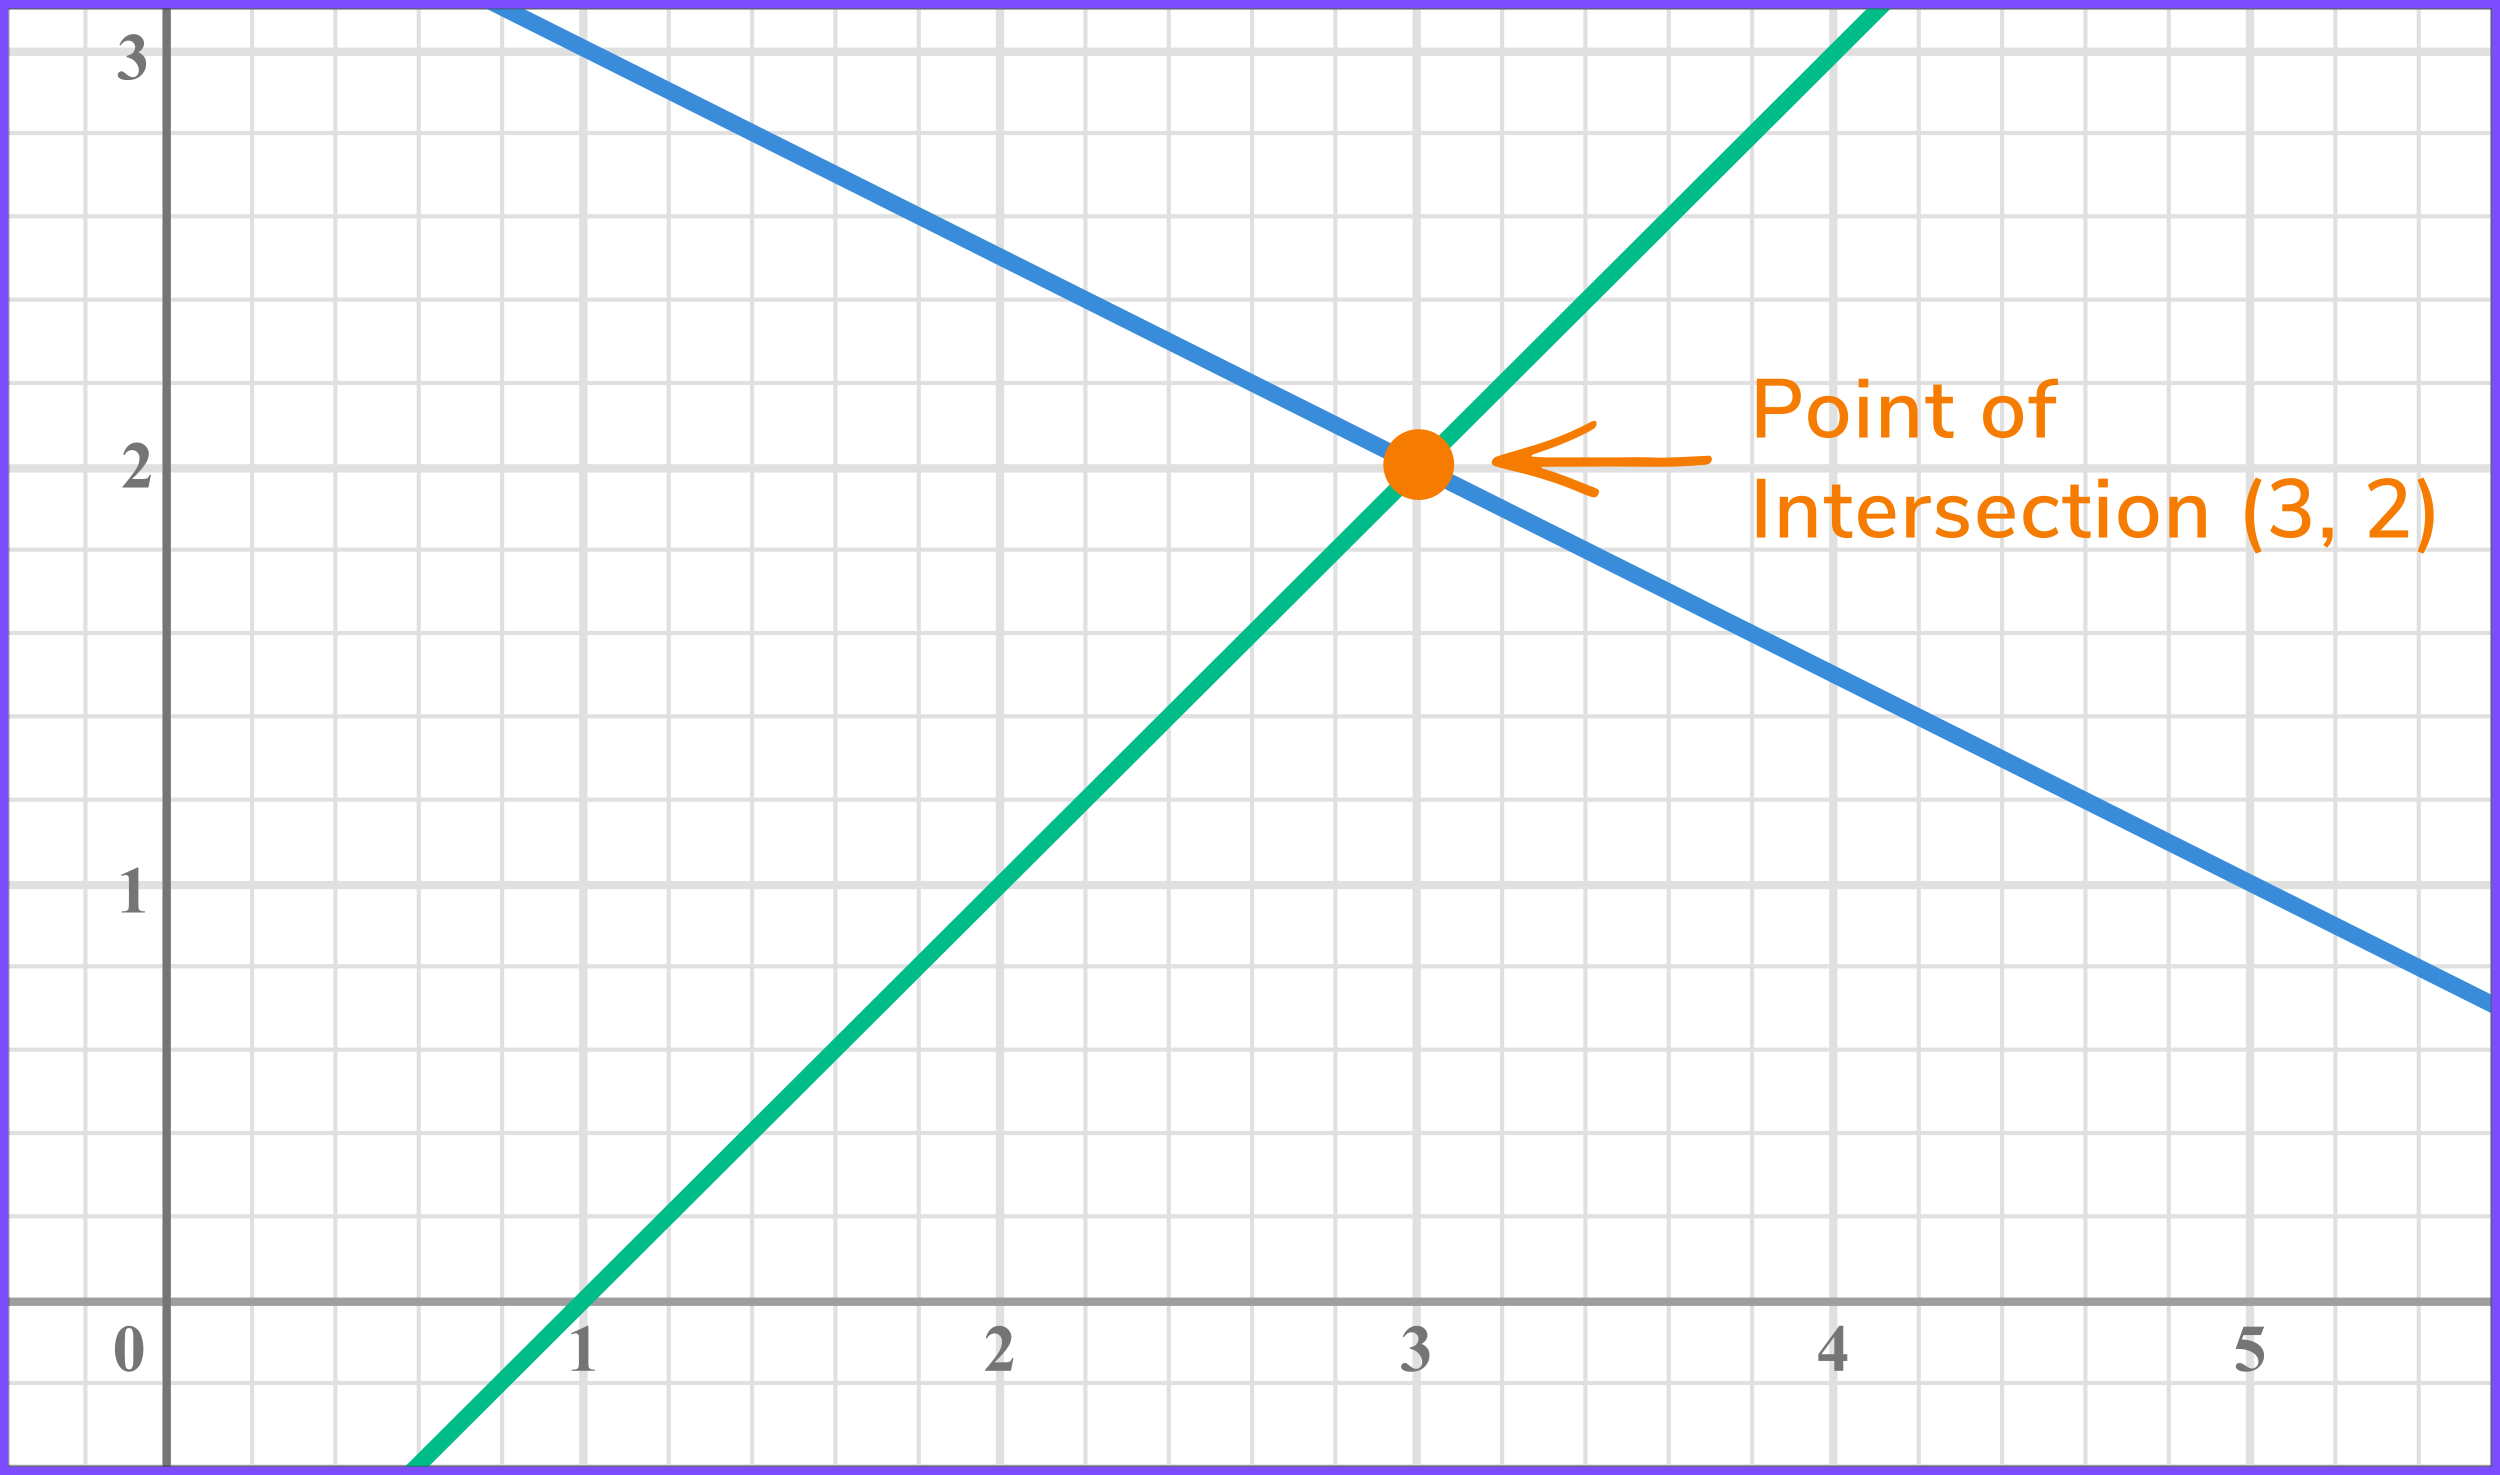 <?xml version="1.0" encoding="UTF-8"?> <svg xmlns="http://www.w3.org/2000/svg" width="600" height="354" viewBox="0 0 600 354" fill="none"><rect x="0" y="0" width="600" height="354" fill="#333333" stroke="none"/><mask id="mask0" maskUnits="userSpaceOnUse" x="2" y="2" width="596" height="350"><rect x="2" y="2" width="596" height="350" fill="#C4C4C4"></rect></mask><g mask="url(#mask0)"><mask id="mask1" maskUnits="userSpaceOnUse" x="0" y="2" width="598" height="350"><rect y="2" width="598" height="350" fill="white"></rect></mask><g mask="url(#mask1)"><rect x="-22" y="2" width="620" height="350" fill="white"></rect><line x1="20.5" y1="477" x2="20.5" y2="-123" stroke="#E0E0E0"></line><line x1="40" y1="477" x2="40" y2="-123" stroke="#E0E0E0" stroke-width="2"></line><line x1="60.5" y1="477" x2="60.5" y2="-123" stroke="#E0E0E0"></line><line x1="80.5" y1="477" x2="80.5" y2="-123" stroke="#E0E0E0"></line><line x1="100.5" y1="477" x2="100.5" y2="-123" stroke="#E0E0E0"></line><line x1="120.5" y1="477" x2="120.5" y2="-123" stroke="#E0E0E0"></line><line x1="140" y1="477" x2="140" y2="-123" stroke="#E0E0E0" stroke-width="2"></line><line x1="160.5" y1="477" x2="160.5" y2="-123" stroke="#E0E0E0"></line><line x1="180.5" y1="477" x2="180.5" y2="-123" stroke="#E0E0E0"></line><line x1="200.5" y1="477" x2="200.5" y2="-123" stroke="#E0E0E0"></line><line x1="220.5" y1="477" x2="220.5" y2="-123" stroke="#E0E0E0"></line><line x1="240" y1="477" x2="240" y2="-123" stroke="#E0E0E0" stroke-width="2"></line><line x1="260.5" y1="477" x2="260.5" y2="-123" stroke="#E0E0E0"></line><line x1="280.5" y1="477" x2="280.5" y2="-123" stroke="#E0E0E0"></line><line x1="300.5" y1="477" x2="300.5" y2="-123" stroke="#E0E0E0"></line><line x1="320.5" y1="477" x2="320.5" y2="-123" stroke="#E0E0E0"></line><line x1="340" y1="477" x2="340" y2="-123" stroke="#E0E0E0" stroke-width="2"></line><line x1="360.5" y1="477" x2="360.5" y2="-123" stroke="#E0E0E0"></line><line x1="380.5" y1="477" x2="380.5" y2="-123" stroke="#E0E0E0"></line><line x1="400.5" y1="477" x2="400.5" y2="-123" stroke="#E0E0E0"></line><line x1="420.5" y1="477" x2="420.5" y2="-123" stroke="#E0E0E0"></line><line x1="440" y1="477" x2="440" y2="-123" stroke="#E0E0E0" stroke-width="2"></line><line x1="460.5" y1="477" x2="460.5" y2="-123" stroke="#E0E0E0"></line><line x1="480.5" y1="477" x2="480.5" y2="-123" stroke="#E0E0E0"></line><line x1="500.5" y1="477" x2="500.5" y2="-123" stroke="#E0E0E0"></line><line x1="520.5" y1="477" x2="520.5" y2="-123" stroke="#E0E0E0"></line><line x1="540" y1="477" x2="540" y2="-123" stroke="#E0E0E0" stroke-width="2"></line><line x1="560.5" y1="477" x2="560.5" y2="-123" stroke="#E0E0E0"></line><line x1="580.5" y1="477" x2="580.5" y2="-123" stroke="#E0E0E0"></line><line x1="602" y1="351.917" x2="-22" y2="351.917" stroke="#E0E0E0"></line><line x1="602" y1="331.917" x2="-22" y2="331.917" stroke="#E0E0E0"></line><line x1="602" y1="312.417" x2="-22" y2="312.417" stroke="#9E9E9E" stroke-width="2"></line><line x1="602" y1="291.917" x2="-22" y2="291.917" stroke="#E0E0E0"></line><line x1="602" y1="271.917" x2="-22" y2="271.917" stroke="#E0E0E0"></line><line x1="602" y1="251.917" x2="-22" y2="251.917" stroke="#E0E0E0"></line><line x1="602" y1="231.917" x2="-22" y2="231.917" stroke="#E0E0E0"></line><line x1="602" y1="212.417" x2="-22" y2="212.417" stroke="#E0E0E0" stroke-width="2"></line><line x1="602" y1="191.917" x2="-22" y2="191.917" stroke="#E0E0E0"></line><line x1="602" y1="171.917" x2="-22" y2="171.917" stroke="#E0E0E0"></line><line x1="602" y1="151.917" x2="-22" y2="151.917" stroke="#E0E0E0"></line><line x1="602" y1="131.917" x2="-22" y2="131.917" stroke="#E0E0E0"></line><line x1="602" y1="112.417" x2="-22" y2="112.417" stroke="#E0E0E0" stroke-width="2"></line><line x1="602" y1="91.917" x2="-22" y2="91.917" stroke="#E0E0E0"></line><line x1="602" y1="71.917" x2="-22" y2="71.917" stroke="#E0E0E0"></line><line x1="602" y1="51.917" x2="-22" y2="51.917" stroke="#E0E0E0"></line><line x1="602" y1="31.917" x2="-22" y2="31.917" stroke="#E0E0E0"></line><line x1="602" y1="12.417" x2="-22" y2="12.417" stroke="#E0E0E0" stroke-width="2"></line><path d="M34.414 323.703C34.414 324.76 34.266 325.747 33.969 326.664C33.792 327.227 33.552 327.688 33.25 328.047C32.953 328.406 32.615 328.693 32.234 328.906C31.854 329.115 31.44 329.219 30.992 329.219C30.482 329.219 30.021 329.089 29.609 328.828C29.198 328.568 28.833 328.195 28.516 327.711C28.287 327.357 28.086 326.885 27.914 326.297C27.69 325.5 27.578 324.677 27.578 323.828C27.578 322.677 27.74 321.62 28.062 320.656C28.328 319.859 28.732 319.25 29.273 318.828C29.815 318.401 30.388 318.188 30.992 318.188C31.607 318.188 32.18 318.398 32.711 318.82C33.247 319.237 33.641 319.799 33.891 320.508C34.24 321.482 34.414 322.547 34.414 323.703ZM32.008 323.688C32.008 321.833 31.997 320.753 31.977 320.445C31.924 319.721 31.799 319.232 31.602 318.977C31.471 318.81 31.26 318.727 30.969 318.727C30.745 318.727 30.568 318.789 30.438 318.914C30.245 319.096 30.115 319.419 30.047 319.883C29.979 320.341 29.945 321.948 29.945 324.703C29.945 326.203 29.997 327.208 30.102 327.719C30.18 328.089 30.292 328.336 30.438 328.461C30.583 328.586 30.776 328.648 31.016 328.648C31.276 328.648 31.471 328.565 31.602 328.398C31.82 328.107 31.945 327.656 31.977 327.047L32.008 323.688Z" fill="#757575"></path><path d="M33.211 208.188V216.852C33.211 217.503 33.24 217.919 33.297 218.102C33.354 218.279 33.474 218.424 33.656 218.539C33.839 218.654 34.13 218.711 34.531 218.711H34.773V219H29.195V218.711H29.477C29.93 218.711 30.253 218.659 30.445 218.555C30.638 218.451 30.768 218.307 30.836 218.125C30.904 217.943 30.938 217.518 30.938 216.852V211.359C30.938 210.87 30.914 210.565 30.867 210.445C30.82 210.32 30.732 210.216 30.602 210.133C30.477 210.044 30.331 210 30.164 210C29.898 210 29.576 210.083 29.195 210.25L29.055 209.969L32.953 208.188H33.211Z" fill="#757575"></path><path d="M35.625 117H29.391V116.828C31.302 114.552 32.461 113.021 32.867 112.234C33.279 111.448 33.484 110.68 33.484 109.93C33.484 109.383 33.315 108.93 32.977 108.57C32.638 108.206 32.224 108.023 31.734 108.023C30.932 108.023 30.31 108.424 29.867 109.227L29.578 109.125C29.859 108.125 30.287 107.385 30.859 106.906C31.432 106.427 32.094 106.188 32.844 106.188C33.38 106.188 33.87 106.312 34.312 106.562C34.755 106.812 35.102 107.156 35.352 107.594C35.602 108.026 35.727 108.432 35.727 108.812C35.727 109.505 35.534 110.208 35.148 110.922C34.622 111.885 33.474 113.229 31.703 114.953H33.992C34.555 114.953 34.919 114.93 35.086 114.883C35.258 114.836 35.398 114.758 35.508 114.648C35.617 114.534 35.76 114.297 35.938 113.938H36.219L35.625 117Z" fill="#757575"></path><path d="M30.367 13.688V13.414C30.961 13.242 31.372 13.083 31.602 12.938C31.831 12.787 32.029 12.56 32.195 12.258C32.362 11.95 32.445 11.641 32.445 11.328C32.445 10.896 32.286 10.526 31.969 10.219C31.656 9.906 31.266 9.75 30.797 9.75C30.068 9.75 29.448 10.135 28.938 10.906L28.648 10.805C29.023 9.935 29.503 9.281 30.086 8.844C30.674 8.406 31.328 8.188 32.047 8.188C32.781 8.188 33.385 8.411 33.859 8.859C34.339 9.307 34.578 9.831 34.578 10.43C34.578 10.82 34.466 11.198 34.242 11.562C34.023 11.922 33.677 12.24 33.203 12.516C33.812 12.812 34.276 13.18 34.594 13.617C34.917 14.05 35.078 14.594 35.078 15.25C35.078 16.354 34.677 17.294 33.875 18.07C33.078 18.841 32.008 19.227 30.664 19.227C29.768 19.227 29.115 19.078 28.703 18.781C28.406 18.573 28.258 18.305 28.258 17.977C28.258 17.737 28.344 17.534 28.516 17.367C28.688 17.195 28.885 17.109 29.109 17.109C29.281 17.109 29.443 17.146 29.594 17.219C29.677 17.26 29.971 17.49 30.477 17.906C30.987 18.318 31.463 18.523 31.906 18.523C32.292 18.523 32.622 18.372 32.898 18.07C33.175 17.763 33.312 17.375 33.312 16.906C33.312 16.193 33.062 15.537 32.562 14.938C32.062 14.333 31.331 13.917 30.367 13.688Z" fill="#757575"></path><path d="M141.211 318.188V326.852C141.211 327.503 141.24 327.919 141.297 328.102C141.354 328.279 141.474 328.424 141.656 328.539C141.839 328.654 142.13 328.711 142.531 328.711H142.773V329H137.195V328.711H137.477C137.93 328.711 138.253 328.659 138.445 328.555C138.638 328.451 138.768 328.307 138.836 328.125C138.904 327.943 138.938 327.518 138.938 326.852V321.359C138.938 320.87 138.914 320.565 138.867 320.445C138.82 320.32 138.732 320.216 138.602 320.133C138.477 320.044 138.331 320 138.164 320C137.898 320 137.576 320.083 137.195 320.25L137.055 319.969L140.953 318.188H141.211Z" fill="#757575"></path><path d="M242.625 329H236.391V328.828C238.302 326.552 239.461 325.021 239.867 324.234C240.279 323.448 240.484 322.68 240.484 321.93C240.484 321.383 240.315 320.93 239.977 320.57C239.638 320.206 239.224 320.023 238.734 320.023C237.932 320.023 237.31 320.424 236.867 321.227L236.578 321.125C236.859 320.125 237.286 319.385 237.859 318.906C238.432 318.427 239.094 318.188 239.844 318.188C240.38 318.188 240.87 318.312 241.312 318.562C241.755 318.812 242.102 319.156 242.352 319.594C242.602 320.026 242.727 320.432 242.727 320.812C242.727 321.505 242.534 322.208 242.148 322.922C241.622 323.885 240.474 325.229 238.703 326.953H240.992C241.555 326.953 241.919 326.93 242.086 326.883C242.258 326.836 242.398 326.758 242.508 326.648C242.617 326.534 242.76 326.297 242.938 325.938H243.219L242.625 329Z" fill="#757575"></path><path d="M338.367 323.688V323.414C338.961 323.242 339.372 323.083 339.602 322.938C339.831 322.786 340.029 322.56 340.195 322.258C340.362 321.951 340.445 321.641 340.445 321.328C340.445 320.896 340.286 320.526 339.969 320.219C339.656 319.906 339.266 319.75 338.797 319.75C338.068 319.75 337.448 320.135 336.938 320.906L336.648 320.805C337.023 319.935 337.503 319.281 338.086 318.844C338.674 318.406 339.328 318.188 340.047 318.188C340.781 318.188 341.385 318.411 341.859 318.859C342.339 319.307 342.578 319.831 342.578 320.43C342.578 320.82 342.466 321.198 342.242 321.562C342.023 321.922 341.677 322.24 341.203 322.516C341.812 322.812 342.276 323.18 342.594 323.617C342.917 324.049 343.078 324.594 343.078 325.25C343.078 326.354 342.677 327.294 341.875 328.07C341.078 328.841 340.008 329.227 338.664 329.227C337.768 329.227 337.115 329.078 336.703 328.781C336.406 328.573 336.258 328.305 336.258 327.977C336.258 327.737 336.344 327.534 336.516 327.367C336.688 327.195 336.885 327.109 337.109 327.109C337.281 327.109 337.443 327.146 337.594 327.219C337.677 327.26 337.971 327.49 338.477 327.906C338.987 328.318 339.464 328.523 339.906 328.523C340.292 328.523 340.622 328.372 340.898 328.07C341.174 327.763 341.312 327.375 341.312 326.906C341.312 326.193 341.062 325.536 340.562 324.938C340.062 324.333 339.331 323.917 338.367 323.688Z" fill="#757575"></path><path d="M436.398 325.008L441.43 318.188H442.383V325.008H443.352V326.625H442.383V329H440.234V326.625H436.398V325.008ZM437.156 325.008H440.234V320.828L437.156 325.008Z" fill="#757575"></path><path d="M538.438 318.406H543.398L542.609 320.422H538.438L538.039 321.477C539.836 321.544 541.219 321.992 542.188 322.82C542.984 323.503 543.383 324.352 543.383 325.367C543.383 326.018 543.198 326.656 542.828 327.281C542.458 327.901 541.938 328.38 541.266 328.719C540.594 329.052 539.857 329.219 539.055 329.219C538.19 329.219 537.526 329.057 537.062 328.734C536.74 328.505 536.578 328.245 536.578 327.953C536.578 327.729 536.661 327.531 536.828 327.359C537 327.188 537.198 327.102 537.422 327.102C537.625 327.102 537.831 327.143 538.039 327.227C538.247 327.31 538.604 327.529 539.109 327.883C539.427 328.102 539.701 328.253 539.93 328.336C540.091 328.398 540.273 328.43 540.477 328.43C540.904 328.43 541.266 328.273 541.562 327.961C541.865 327.648 542.016 327.273 542.016 326.836C542.016 325.919 541.557 325.174 540.641 324.602C539.724 324.029 538.568 323.742 537.172 323.742C537.031 323.742 536.82 323.745 536.539 323.75L538.438 318.406Z" fill="#757575"></path><path d="M40 0V352.5" stroke="#757575" stroke-width="2"></path></g><path d="M610 247L115 -1" stroke="#398CDA" stroke-width="4"></path><path d="M94 358L454 -1" stroke="#00BC89" stroke-width="4"></path><circle cx="340.5" cy="111.5" r="8.5" fill="#F57C00"></circle><path d="M421.64 90.9H427.48C428.973 90.9 430.133 91.267 430.96 92C431.787 92.733 432.2 93.773 432.2 95.12C432.2 96.453 431.787 97.493 430.96 98.24C430.133 98.987 428.973 99.36 427.48 99.36H423.7V105H421.64V90.9ZM427.26 97.7C429.233 97.7 430.22 96.84 430.22 95.12C430.22 93.413 429.233 92.56 427.26 92.56H423.7V97.7H427.26ZM438.755 105.14C437.795 105.14 436.948 104.933 436.215 104.52C435.495 104.107 434.935 103.52 434.535 102.76C434.148 101.987 433.955 101.093 433.955 100.08C433.955 99.053 434.148 98.16 434.535 97.4C434.935 96.627 435.495 96.033 436.215 95.62C436.948 95.207 437.795 95 438.755 95C439.715 95 440.555 95.207 441.275 95.62C442.008 96.033 442.568 96.627 442.955 97.4C443.355 98.16 443.555 99.053 443.555 100.08C443.555 101.093 443.355 101.987 442.955 102.76C442.568 103.52 442.008 104.107 441.275 104.52C440.555 104.933 439.715 105.14 438.755 105.14ZM438.755 103.54C439.648 103.54 440.328 103.247 440.795 102.66C441.275 102.073 441.515 101.213 441.515 100.08C441.515 98.96 441.275 98.107 440.795 97.52C440.315 96.92 439.635 96.62 438.755 96.62C437.875 96.62 437.195 96.92 436.715 97.52C436.235 98.107 435.995 98.96 435.995 100.08C435.995 101.213 436.228 102.073 436.695 102.66C437.175 103.247 437.862 103.54 438.755 103.54ZM446.204 105V95.24H448.224V105H446.204ZM446.064 90.88H448.384V92.98H446.064V90.88ZM456.708 95C459.041 95 460.208 96.313 460.208 98.94V105H458.188V99.04C458.188 98.213 458.021 97.607 457.688 97.22C457.368 96.833 456.861 96.64 456.168 96.64C455.354 96.64 454.701 96.893 454.208 97.4C453.714 97.907 453.468 98.587 453.468 99.44V105H451.448V95.24H453.428V96.8C453.748 96.213 454.194 95.767 454.768 95.46C455.341 95.153 455.988 95 456.708 95ZM467.991 103.58C468.298 103.58 468.598 103.56 468.891 103.52L468.791 105.06C468.458 105.113 468.111 105.14 467.751 105.14C466.484 105.14 465.538 104.833 464.911 104.22C464.298 103.593 463.991 102.693 463.991 101.52V96.8H462.091V95.24H463.991V92.3H466.011V95.24H468.691V96.8H466.011V101.44C466.011 102.867 466.671 103.58 467.991 103.58ZM480.735 105.14C479.775 105.14 478.929 104.933 478.195 104.52C477.475 104.107 476.915 103.52 476.515 102.76C476.129 101.987 475.935 101.093 475.935 100.08C475.935 99.053 476.129 98.16 476.515 97.4C476.915 96.627 477.475 96.033 478.195 95.62C478.929 95.207 479.775 95 480.735 95C481.695 95 482.535 95.207 483.255 95.62C483.989 96.033 484.549 96.627 484.935 97.4C485.335 98.16 485.535 99.053 485.535 100.08C485.535 101.093 485.335 101.987 484.935 102.76C484.549 103.52 483.989 104.107 483.255 104.52C482.535 104.933 481.695 105.14 480.735 105.14ZM480.735 103.54C481.629 103.54 482.309 103.247 482.775 102.66C483.255 102.073 483.495 101.213 483.495 100.08C483.495 98.96 483.255 98.107 482.775 97.52C482.295 96.92 481.615 96.62 480.735 96.62C479.855 96.62 479.175 96.92 478.695 97.52C478.215 98.107 477.975 98.96 477.975 100.08C477.975 101.213 478.209 102.073 478.675 102.66C479.155 103.247 479.842 103.54 480.735 103.54ZM490.785 95.24H493.465V96.8H490.785V105H488.765V96.8H486.865V95.24H488.765V95.06C488.765 93.713 489.105 92.7 489.785 92.02C490.479 91.34 491.532 90.96 492.945 90.88L493.845 90.84L493.965 92.36L493.045 92.42C492.245 92.46 491.665 92.667 491.305 93.04C490.959 93.413 490.785 93.98 490.785 94.74V95.24ZM421.64 129V114.9H423.7V129H421.64ZM432.392 119C434.725 119 435.892 120.313 435.892 122.94V129H433.872V123.04C433.872 122.213 433.705 121.607 433.372 121.22C433.052 120.833 432.545 120.64 431.852 120.64C431.039 120.64 430.385 120.893 429.892 121.4C429.399 121.907 429.152 122.587 429.152 123.44V129H427.132V119.24H429.112V120.8C429.432 120.213 429.879 119.767 430.452 119.46C431.025 119.153 431.672 119 432.392 119ZM443.675 127.58C443.982 127.58 444.282 127.56 444.575 127.52L444.475 129.06C444.142 129.113 443.795 129.14 443.435 129.14C442.169 129.14 441.222 128.833 440.595 128.22C439.982 127.593 439.675 126.693 439.675 125.52V120.8H437.775V119.24H439.675V116.3H441.695V119.24H444.375V120.8H441.695V125.44C441.695 126.867 442.355 127.58 443.675 127.58ZM454.866 124.46H447.966C448.113 126.527 449.14 127.56 451.046 127.56C452.166 127.56 453.18 127.193 454.086 126.46L454.706 127.88C454.253 128.267 453.693 128.573 453.026 128.8C452.36 129.027 451.68 129.14 450.986 129.14C449.426 129.14 448.193 128.693 447.286 127.8C446.393 126.907 445.946 125.673 445.946 124.1C445.946 123.1 446.14 122.213 446.526 121.44C446.926 120.667 447.48 120.067 448.186 119.64C448.906 119.213 449.72 119 450.626 119C451.946 119 452.98 119.427 453.726 120.28C454.486 121.133 454.866 122.313 454.866 123.82V124.46ZM450.666 120.48C449.893 120.48 449.273 120.727 448.806 121.22C448.353 121.7 448.08 122.393 447.986 123.3H453.126C453.086 122.393 452.853 121.7 452.426 121.22C452.013 120.727 451.426 120.48 450.666 120.48ZM463.432 120.7L462.212 120.82C461.252 120.913 460.559 121.207 460.132 121.7C459.719 122.193 459.512 122.82 459.512 123.58V129H457.492V119.24H459.452V120.94C459.972 119.793 461.032 119.16 462.632 119.04L463.292 119L463.432 120.7ZM468.559 129.14C466.865 129.14 465.512 128.727 464.499 127.9L465.119 126.44C466.119 127.213 467.285 127.6 468.619 127.6C469.272 127.6 469.772 127.493 470.119 127.28C470.465 127.053 470.639 126.74 470.639 126.34C470.639 125.993 470.519 125.72 470.279 125.52C470.052 125.32 469.652 125.153 469.079 125.02L467.459 124.66C466.592 124.46 465.939 124.133 465.499 123.68C465.059 123.227 464.839 122.653 464.839 121.96C464.839 121.08 465.192 120.367 465.899 119.82C466.619 119.273 467.559 119 468.719 119C469.412 119 470.072 119.113 470.699 119.34C471.325 119.553 471.865 119.86 472.319 120.26L471.699 121.68C470.739 120.92 469.745 120.54 468.719 120.54C468.105 120.54 467.619 120.66 467.259 120.9C466.912 121.14 466.739 121.467 466.739 121.88C466.739 122.213 466.845 122.487 467.059 122.7C467.285 122.9 467.639 123.053 468.119 123.16L469.779 123.54C470.725 123.753 471.419 124.087 471.859 124.54C472.299 124.98 472.519 125.56 472.519 126.28C472.519 127.16 472.159 127.86 471.439 128.38C470.732 128.887 469.772 129.14 468.559 129.14ZM483.527 124.46H476.627C476.774 126.527 477.801 127.56 479.707 127.56C480.827 127.56 481.841 127.193 482.747 126.46L483.367 127.88C482.914 128.267 482.354 128.573 481.687 128.8C481.021 129.027 480.341 129.14 479.647 129.14C478.087 129.14 476.854 128.693 475.947 127.8C475.054 126.907 474.607 125.673 474.607 124.1C474.607 123.1 474.801 122.213 475.187 121.44C475.587 120.667 476.141 120.067 476.847 119.64C477.567 119.213 478.381 119 479.287 119C480.607 119 481.641 119.427 482.387 120.28C483.147 121.133 483.527 122.313 483.527 123.82V124.46ZM479.327 120.48C478.554 120.48 477.934 120.727 477.467 121.22C477.014 121.7 476.741 122.393 476.647 123.3H481.787C481.747 122.393 481.514 121.7 481.087 121.22C480.674 120.727 480.087 120.48 479.327 120.48ZM490.433 129.14C489.446 129.14 488.586 128.933 487.853 128.52C487.133 128.107 486.573 127.527 486.173 126.78C485.786 126.02 485.593 125.133 485.593 124.12C485.593 123.107 485.793 122.213 486.193 121.44C486.606 120.667 487.18 120.067 487.913 119.64C488.66 119.213 489.526 119 490.513 119C491.193 119 491.846 119.113 492.473 119.34C493.113 119.567 493.633 119.873 494.033 120.26L493.413 121.7C492.533 120.98 491.62 120.62 490.673 120.62C489.74 120.62 489.006 120.927 488.473 121.54C487.953 122.14 487.693 122.993 487.693 124.1C487.693 125.193 487.953 126.04 488.473 126.64C488.993 127.227 489.726 127.52 490.673 127.52C491.62 127.52 492.533 127.16 493.413 126.44L494.033 127.9C493.606 128.287 493.073 128.593 492.433 128.82C491.793 129.033 491.126 129.14 490.433 129.14ZM500.88 127.58C501.187 127.58 501.487 127.56 501.78 127.52L501.68 129.06C501.347 129.113 501 129.14 500.64 129.14C499.373 129.14 498.427 128.833 497.8 128.22C497.187 127.593 496.88 126.693 496.88 125.52V120.8H494.98V119.24H496.88V116.3H498.9V119.24H501.58V120.8H498.9V125.44C498.9 126.867 499.56 127.58 500.88 127.58ZM503.711 129V119.24H505.731V129H503.711ZM503.571 114.88H505.891V116.98H503.571V114.88ZM513.195 129.14C512.235 129.14 511.388 128.933 510.655 128.52C509.935 128.107 509.375 127.52 508.975 126.76C508.588 125.987 508.395 125.093 508.395 124.08C508.395 123.053 508.588 122.16 508.975 121.4C509.375 120.627 509.935 120.033 510.655 119.62C511.388 119.207 512.235 119 513.195 119C514.155 119 514.995 119.207 515.715 119.62C516.448 120.033 517.008 120.627 517.395 121.4C517.795 122.16 517.995 123.053 517.995 124.08C517.995 125.093 517.795 125.987 517.395 126.76C517.008 127.52 516.448 128.107 515.715 128.52C514.995 128.933 514.155 129.14 513.195 129.14ZM513.195 127.54C514.088 127.54 514.768 127.247 515.235 126.66C515.715 126.073 515.955 125.213 515.955 124.08C515.955 122.96 515.715 122.107 515.235 121.52C514.755 120.92 514.075 120.62 513.195 120.62C512.315 120.62 511.635 120.92 511.155 121.52C510.675 122.107 510.435 122.96 510.435 124.08C510.435 125.213 510.668 126.073 511.135 126.66C511.615 127.247 512.301 127.54 513.195 127.54ZM525.904 119C528.237 119 529.404 120.313 529.404 122.94V129H527.384V123.04C527.384 122.213 527.217 121.607 526.884 121.22C526.564 120.833 526.057 120.64 525.364 120.64C524.55 120.64 523.897 120.893 523.404 121.4C522.91 121.907 522.664 122.587 522.664 123.44V129H520.644V119.24H522.624V120.8C522.944 120.213 523.39 119.767 523.964 119.46C524.537 119.153 525.184 119 525.904 119ZM541.401 132.88C540.494 131.267 539.847 129.733 539.461 128.28C539.074 126.813 538.881 125.3 538.881 123.74C538.881 122.18 539.074 120.673 539.461 119.22C539.847 117.767 540.494 116.227 541.401 114.6L542.781 115.16C542.114 116.747 541.641 118.227 541.361 119.6C541.094 120.96 540.961 122.34 540.961 123.74C540.961 125.14 541.094 126.527 541.361 127.9C541.641 129.26 542.114 130.733 542.781 132.32L541.401 132.88ZM551.961 121.76C552.788 122 553.415 122.413 553.841 123C554.281 123.573 554.501 124.3 554.501 125.18C554.501 126.407 554.068 127.373 553.201 128.08C552.335 128.787 551.161 129.14 549.681 129.14C548.748 129.14 547.855 128.993 547.001 128.7C546.148 128.393 545.435 127.973 544.861 127.44L545.601 125.92C546.868 126.947 548.208 127.46 549.621 127.46C550.568 127.46 551.281 127.26 551.761 126.86C552.255 126.447 552.501 125.84 552.501 125.04C552.501 124.253 552.248 123.667 551.741 123.28C551.248 122.88 550.495 122.68 549.481 122.68H547.741V121.02H549.161C550.135 121.02 550.875 120.82 551.381 120.42C551.901 120.007 552.161 119.407 552.161 118.62C552.161 117.913 551.948 117.373 551.521 117C551.095 116.613 550.495 116.42 549.721 116.42C548.375 116.42 547.068 116.933 545.801 117.96L545.081 116.44C545.641 115.907 546.341 115.493 547.181 115.2C548.035 114.893 548.915 114.74 549.821 114.74C551.141 114.74 552.195 115.067 552.981 115.72C553.768 116.373 554.161 117.26 554.161 118.38C554.161 119.167 553.968 119.86 553.581 120.46C553.195 121.06 552.655 121.493 551.961 121.76ZM559.833 126.62V128.24C559.833 128.867 559.727 129.433 559.513 129.94C559.313 130.46 558.967 130.967 558.473 131.46L557.593 130.76C558.153 130.16 558.473 129.573 558.553 129H557.453V126.62H559.833ZM577.953 127.3V129H568.713V127.46L573.573 122.14C574.199 121.46 574.653 120.84 574.933 120.28C575.213 119.72 575.353 119.167 575.353 118.62C575.353 117.9 575.146 117.353 574.733 116.98C574.319 116.607 573.726 116.42 572.953 116.42C571.633 116.42 570.326 116.933 569.033 117.96L568.313 116.44C568.873 115.92 569.579 115.507 570.433 115.2C571.286 114.893 572.146 114.74 573.013 114.74C574.359 114.74 575.426 115.08 576.213 115.76C576.999 116.427 577.393 117.333 577.393 118.48C577.393 119.293 577.213 120.067 576.853 120.8C576.506 121.533 575.919 122.353 575.093 123.26L571.313 127.3H577.953ZM580.205 132.32C580.871 130.733 581.338 129.26 581.605 127.9C581.885 126.527 582.025 125.14 582.025 123.74C582.025 122.34 581.885 120.96 581.605 119.6C581.338 118.227 580.871 116.747 580.205 115.16L581.585 114.6C582.478 116.227 583.118 117.767 583.505 119.22C583.891 120.673 584.085 122.18 584.085 123.74C584.085 125.3 583.891 126.813 583.505 128.28C583.118 129.733 582.478 131.267 581.585 132.88L580.205 132.32Z" fill="#F57C00"></path><path fill-rule="evenodd" clip-rule="evenodd" d="M387.934 109.779C391.25 109.739 394.078 109.676 396.913 109.81C399.214 109.92 401.529 109.759 403.836 109.676C405.92 109.601 408.001 109.464 410.084 109.366C410.627 109.341 410.986 109.914 410.813 110.472C410.671 110.93 410.391 111.273 409.941 111.414C409.591 111.524 409.213 111.57 408.844 111.596C405.647 111.822 402.451 112.01 399.241 112.037C394.397 112.078 389.554 111.926 384.71 111.971C379.94 112.016 375.168 112.008 370.397 112.032C370.226 112.033 369.923 111.923 369.926 112.208C369.926 112.315 370.254 112.462 370.453 112.518C374.479 113.65 378.298 115.347 382.19 116.842C382.537 116.976 382.883 117.117 383.222 117.271C383.631 117.457 383.849 117.805 383.786 118.135C383.661 118.796 383.139 119.383 382.653 119.362C382.36 119.349 382.056 119.303 381.781 119.206C381.008 118.936 380.234 118.659 379.483 118.334C374.063 115.99 368.438 114.286 362.701 112.924C361.542 112.649 360.393 112.328 359.243 112.016C358.959 111.938 358.681 111.825 358.413 111.701C358.025 111.521 357.885 110.947 358.103 110.541C358.319 110.135 358.601 109.79 359.041 109.626C359.528 109.443 360.024 109.278 360.522 109.128C362.806 108.446 365.092 107.77 367.378 107.093C372.25 105.651 376.961 103.811 381.456 101.432C381.72 101.293 381.982 101.14 382.262 101.05C382.459 100.987 382.691 100.993 382.901 101.018C383.083 101.04 383.229 101.536 383.175 101.808C383.086 102.267 382.882 102.665 382.483 102.91C381.913 103.261 381.326 103.588 380.731 103.896C377.013 105.813 373.127 107.324 369.163 108.645C368.74 108.786 368.312 108.914 367.897 109.076C367.776 109.122 367.658 109.249 367.601 109.369C367.534 109.511 367.649 109.597 367.849 109.607C368.891 109.661 369.933 109.766 370.975 109.769C376.566 109.786 382.157 109.778 387.747 109.779H387.934Z" fill="#F57C00"></path></g><rect x="1" y="1" width="598" height="352" stroke="#7C4DFF" stroke-width="2"></rect></svg> 
